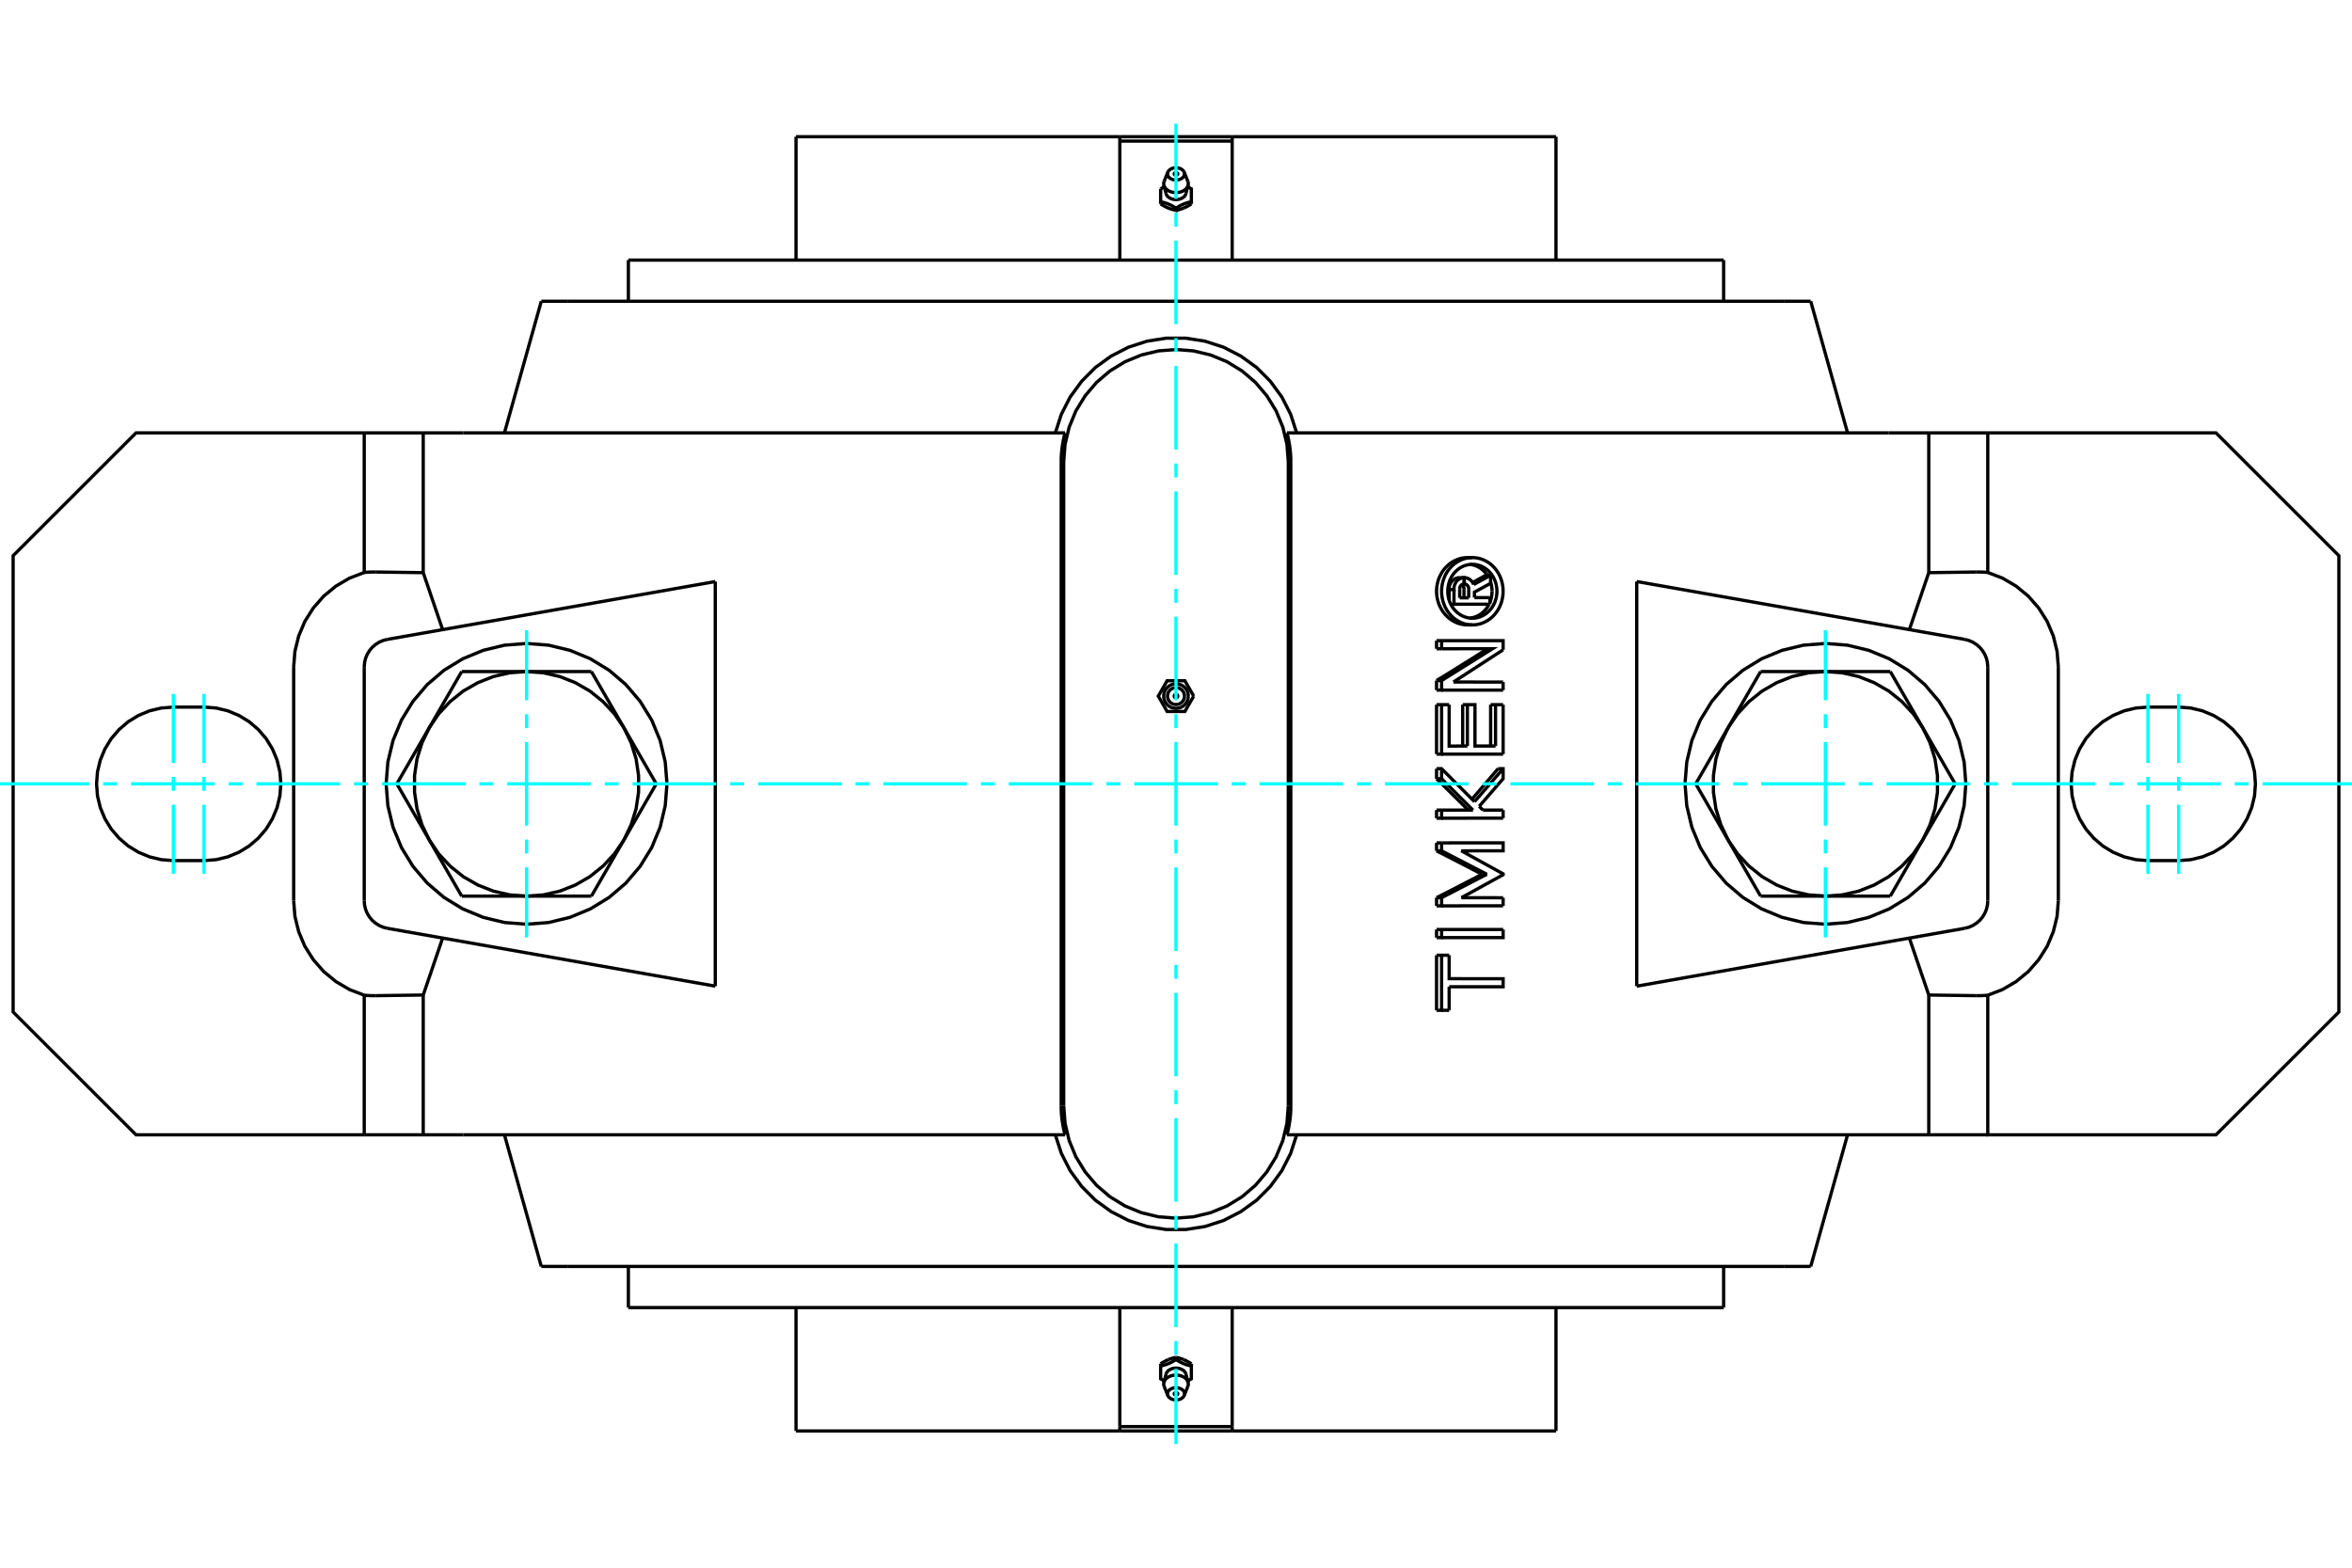 <?xml version="1.0" standalone="no"?>
<!DOCTYPE svg PUBLIC "-//W3C//DTD SVG 1.1//EN"
	"http://www.w3.org/Graphics/SVG/1.1/DTD/svg11.dtd">
<svg xmlns="http://www.w3.org/2000/svg" height="100%" width="100%" viewBox="0 0 36000 24000">
	<rect x="-1800" y="-1200" width="39600" height="26400" style="fill:#FFF"/>
	<g style="fill:none; fill-rule:evenodd" transform="matrix(1 0 0 1 0 0)">
		<g style="fill:none; stroke:#000; stroke-width:50; shape-rendering:geometricPrecision">
			<polyline points="19719,7070 19698,6801 19635,6539 19532,6290 19391,6060 19216,5854 19011,5679 18781,5538 18531,5435 18269,5372 18000,5351 17731,5372 17469,5435 17219,5538 16989,5679 16784,5854 16609,6060 16468,6290 16365,6539 16302,6801 16281,7070"/>
			<line x1="16281" y1="16930" x2="16281" y2="7070"/>
			<polyline points="16281,16930 16302,17199 16365,17461 16468,17710 16609,17940 16784,18146 16989,18321 17219,18462 17469,18565 17731,18628 18000,18649 18269,18628 18531,18565 18781,18462 19011,18321 19216,18146 19391,17940 19532,17710 19635,17461 19698,17199 19719,16930"/>
			<line x1="19719" y1="7070" x2="19719" y2="16930"/>
			<line x1="8696" y1="4612" x2="8285" y2="4612"/>
			<line x1="27304" y1="4612" x2="8696" y2="4612"/>
			<line x1="27715" y1="4612" x2="27304" y2="4612"/>
			<line x1="27304" y1="19388" x2="27715" y2="19388"/>
			<line x1="8696" y1="19388" x2="27304" y2="19388"/>
			<line x1="8285" y1="19388" x2="8696" y2="19388"/>
			<line x1="22342" y1="9152" x2="22480" y2="9152"/>
			<line x1="22342" y1="9017" x2="22342" y2="9152"/>
			<polyline points="22410,8940 22407,8940 22404,8940 22401,8941 22398,8941 22395,8942 22392,8943 22389,8944 22386,8945 22383,8947 22380,8948 22377,8950 22375,8951 22372,8953 22370,8955 22367,8957 22365,8960 22363,8962 22360,8964 22358,8967 22356,8970 22355,8972 22353,8975 22351,8978 22350,8981 22348,8984 22347,8987 22346,8991 22345,8994 22344,8997 22344,9000 22343,9004 22343,9007 22342,9011 22342,9014 22342,9017"/>
			<polyline points="22337,8844 22410,8844 22410,8940"/>
			<polyline points="22181,9026 22180,9018 22180,9010 22181,9003 22181,8995 22182,8987 22184,8979 22186,8971 22188,8963 22190,8956 22193,8948 22196,8941 22199,8933 22203,8926 22207,8920 22211,8913 22216,8907 22221,8901 22226,8895 22231,8890 22236,8885 22242,8880 22248,8875 22254,8871 22260,8866 22267,8862 22273,8859 22280,8856 22287,8853 22294,8850 22302,8848 22309,8847 22316,8845 22323,8844 22330,8844 22337,8844"/>
			<polyline points="22181,9026 22255,9026 22254,9018 22254,9010 22255,9002 22255,8994 22257,8986 22258,8978 22260,8970 22262,8963 22264,8955 22267,8948 22270,8941 22273,8934 22277,8927 22281,8920 22285,8913 22289,8907 22294,8901 22299,8895 22304,8890 22310,8884 22315,8879 22321,8875 22327,8870 22334,8866 22340,8862 22347,8859 22353,8856 22360,8853 22367,8851 22374,8848 22381,8847 22388,8845 22396,8844 22403,8844 22410,8844"/>
			<line x1="22181" y1="9189" x2="22181" y2="9026"/>
			<polyline points="22206,9250 22255,9250 22255,9026"/>
			<line x1="22805" y1="9250" x2="22255" y2="9250"/>
			<line x1="22805" y1="9149" x2="22805" y2="9250"/>
			<line x1="22568" y1="9149" x2="22805" y2="9149"/>
			<line x1="22408" y1="9152" x2="22408" y2="9016"/>
			<line x1="22480" y1="9152" x2="22480" y2="9016"/>
			<polyline points="22408,9016 22408,9013 22408,9011 22408,9009 22408,9007 22407,9005 22407,9003 22407,9000 22406,8998 22406,8996 22405,8994 22405,8992 22404,8990 22403,8988 22402,8985 22402,8983 22401,8981 22400,8979 22399,8977 22398,8976 22396,8974 22395,8972 22394,8970 22393,8968 22392,8967 22390,8965 22389,8963 22388,8962 22386,8960 22385,8959 22383,8958 22382,8956 22380,8955 22378,8954 22377,8952 22375,8951"/>
			<polyline points="22480,9016 22480,9012 22480,9009 22480,9006 22479,9002 22479,8999 22478,8996 22477,8992 22476,8989 22475,8986 22474,8983 22472,8980 22471,8977 22469,8974 22467,8972 22466,8969 22464,8966 22462,8964 22459,8961 22457,8959 22455,8957 22452,8955 22450,8953 22447,8951 22445,8949 22442,8948 22439,8946 22436,8945 22434,8944 22431,8943 22428,8942 22425,8941 22422,8941 22419,8940 22416,8940 22413,8940"/>
			<polyline points="22410,8940 22413,8940 22413,8844"/>
			<polyline points="22410,8844 22413,8844 22418,8844 22423,8844 22428,8845 22433,8845 22439,8846 22444,8847 22449,8849 22454,8850 22459,8852 22464,8853 22469,8855 22474,8858 22478,8860 22483,8863 22488,8865 22492,8868 22497,8871 22501,8874 22505,8878 22509,8881 22513,8885 22517,8889 22521,8893 22525,8897 22528,8901 22532,8905 22535,8910 22538,8914 22541,8919 22544,8924 22547,8929 22549,8934 22552,8939 22554,8944 22556,8949"/>
			<polyline points="22541,8918 22546,8915 22552,8912 22558,8908 22564,8905 22569,8902 22575,8899 22581,8896 22587,8893 22592,8889 22598,8886 22604,8883 22610,8880 22615,8877 22621,8873 22627,8870 22632,8867 22638,8864 22644,8861 22650,8858 22655,8854 22661,8851 22667,8848 22673,8845 22678,8842 22684,8839 22690,8835 22695,8832 22701,8829 22707,8826 22713,8823 22718,8820 22724,8816 22730,8813 22735,8810 22741,8807"/>
			<line x1="22556" y1="8949" x2="22815" y2="8807"/>
			<polyline points="22741,8807 22815,8807 22815,8930 22568,9065 22568,9149"/>
			<polyline points="21988,10788 22065,10788 22181,10788"/>
			<line x1="21988" y1="11545" x2="21988" y2="10788"/>
			<polyline points="21988,11545 22065,11545 22065,10788"/>
			<line x1="23007" y1="11545" x2="22065" y2="11545"/>
			<line x1="23007" y1="10788" x2="23007" y2="11545"/>
			<polyline points="22816,10788 22891,10788 23007,10788"/>
			<line x1="22816" y1="11421" x2="22816" y2="10788"/>
			<line x1="22891" y1="11421" x2="22891" y2="10788"/>
			<polyline points="22181,10788 22181,11422 22460,11421"/>
			<line x1="22388" y1="11421" x2="22388" y2="10788"/>
			<line x1="22460" y1="11421" x2="22460" y2="10788"/>
			<polyline points="22388,10788 22460,10788 22576,10788 22576,11421 22891,11421"/>
			<line x1="21988" y1="13026" x2="21988" y2="12904"/>
			<polyline points="21988,13026 22065,13026 22065,12904"/>
			<line x1="21988" y1="12904" x2="22065" y2="12904"/>
			<polyline points="22684,13384 22664,13374 22644,13364 22625,13354 22605,13343 22586,13333 22566,13323 22546,13313 22526,13302 22507,13292 22487,13282 22467,13272 22447,13261 22428,13251 22408,13241 22388,13231 22368,13220 22348,13210 22328,13200 22309,13190 22289,13179 22269,13169 22249,13159 22229,13149 22209,13138 22189,13128 22169,13118 22149,13108 22129,13097 22109,13087 22089,13077 22069,13067 22048,13057 22028,13046 22008,13036 21988,13026"/>
			<polyline points="22684,13384 22757,13384 22065,13026"/>
			<polyline points="21988,13743 22008,13733 22028,13723 22048,13712 22069,13702 22089,13692 22109,13682 22129,13671 22149,13661 22169,13651 22189,13641 22209,13630 22229,13620 22249,13610 22269,13600 22289,13589 22309,13579 22328,13569 22348,13559 22368,13548 22388,13538 22408,13528 22428,13518 22447,13507 22467,13497 22487,13487 22507,13477 22526,13466 22546,13456 22566,13446 22586,13436 22605,13425 22625,13415 22644,13405 22664,13395 22684,13384"/>
			<polyline points="21988,13743 22065,13743 22757,13384"/>
			<line x1="21988" y1="13868" x2="21988" y2="13743"/>
			<polyline points="21988,13868 22065,13868 22065,13743"/>
			<line x1="23007" y1="13867" x2="22065" y2="13868"/>
			<line x1="23007" y1="13744" x2="23007" y2="13867"/>
			<line x1="22368" y1="13743" x2="23007" y2="13744"/>
			<polyline points="22065,12904 23007,12903 23007,13025 22368,13026 23007,13378 23007,13391 22368,13743"/>
			<polyline points="21988,14624 22065,14624 22181,14624"/>
			<line x1="21988" y1="15467" x2="21988" y2="14624"/>
			<polyline points="21988,15467 22065,15467 22065,14624"/>
			<line x1="22181" y1="15467" x2="22065" y2="15467"/>
			<line x1="22181" y1="15107" x2="22181" y2="15467"/>
			<polyline points="22181,14624 22181,14983 23007,14984 23007,15107 22181,15107"/>
			<polyline points="21988,14230 22065,14230 23007,14230"/>
			<line x1="21988" y1="14354" x2="21988" y2="14230"/>
			<polyline points="21988,14354 22065,14354 22065,14230"/>
			<polyline points="23007,14230 23007,14354 22065,14354"/>
			<polyline points="21988,12402 22065,12402 22545,12402"/>
			<line x1="21988" y1="12526" x2="21988" y2="12402"/>
			<polyline points="21988,12526 22065,12526 22065,12402"/>
			<line x1="23007" y1="12525" x2="22065" y2="12526"/>
			<line x1="23007" y1="12402" x2="23007" y2="12525"/>
			<line x1="22698" y1="12402" x2="23007" y2="12402"/>
			<line x1="22641" y1="12344" x2="22698" y2="12402"/>
			<polyline points="22473,12402 22459,12388 22445,12374 22432,12361 22418,12347 22404,12333 22390,12319 22377,12306 22363,12292 22349,12278 22335,12265 22321,12251 22308,12237 22294,12223 22280,12210 22266,12196 22252,12182 22238,12169 22225,12155 22211,12141 22197,12127 22183,12114 22169,12100 22155,12086 22141,12072 22127,12059 22114,12045 22100,12031 22086,12018 22072,12004 22058,11990 22044,11976 22030,11963 22016,11949 22002,11935 21988,11922"/>
			<line x1="22545" y1="12402" x2="22065" y2="11922"/>
			<line x1="21988" y1="11922" x2="22065" y2="11922"/>
			<line x1="21988" y1="11922" x2="21988" y2="11768"/>
			<line x1="22065" y1="11922" x2="22065" y2="11768"/>
			<polyline points="21988,11768 22065,11768 22569,12273"/>
			<polyline points="22531,12234 22542,12221 22554,12207 22565,12194 22577,12181 22588,12167 22600,12154 22611,12141 22622,12127 22634,12114 22645,12101 22657,12087 22668,12074 22680,12061 22691,12047 22703,12034 22714,12021 22725,12007 22737,11994 22748,11981 22760,11967 22771,11954 22782,11941 22794,11927 22805,11914 22816,11901 22828,11887 22839,11874 22851,11861 22862,11848 22873,11834 22885,11821 22896,11808 22907,11794 22918,11781 22930,11768"/>
			<line x1="22569" y1="12273" x2="23007" y2="11768"/>
			<polyline points="22930,11768 23007,11768 23007,11921 22641,12344"/>
			<line x1="21988" y1="10565" x2="21988" y2="10419"/>
			<polyline points="21988,10565 22065,10565 22065,10419"/>
			<line x1="21988" y1="10419" x2="22065" y2="10419"/>
			<line x1="23007" y1="10565" x2="22065" y2="10565"/>
			<line x1="23007" y1="10442" x2="23007" y2="10565"/>
			<line x1="22247" y1="10441" x2="23007" y2="10442"/>
			<line x1="23007" y1="9948" x2="22247" y2="10441"/>
			<polyline points="21988,10419 22011,10405 22033,10391 22056,10377 22079,10364 22101,10350 22124,10336 22147,10322 22169,10308 22192,10294 22214,10280 22237,10266 22259,10252 22282,10238 22304,10224 22327,10210 22349,10196 22371,10182 22394,10168 22416,10154 22438,10140 22461,10127 22483,10113 22505,10099 22527,10085 22550,10071 22572,10057 22594,10043 22616,10029 22638,10015 22660,10001 22682,9987 22704,9973 22726,9959 22748,9945 22770,9931"/>
			<polyline points="22065,10419 22845,9931 22065,9932"/>
			<line x1="21988" y1="9932" x2="22065" y2="9932"/>
			<line x1="21988" y1="9932" x2="21988" y2="9808"/>
			<line x1="22065" y1="9932" x2="22065" y2="9808"/>
			<polyline points="21988,9808 22065,9808 23007,9808 23007,9948"/>
			<polyline points="22536,9567 22578,9565 22620,9559 22661,9549 22701,9534 22740,9516 22778,9494 22813,9469 22846,9440 22876,9408 22904,9373 22929,9336 22951,9296 22969,9254 22984,9211 22995,9166 23003,9121 23006,9075 23006,9028 23003,8982 22995,8937 22984,8892 22969,8849 22951,8807 22929,8767 22904,8730 22876,8695 22846,8663 22813,8634 22778,8609 22740,8587 22701,8569 22661,8554 22620,8544 22578,8538 22536,8536 22494,8538 22452,8544 22411,8554 22370,8569 22332,8587 22294,8609 22259,8634 22226,8663 22196,8695 22168,8730 22143,8767 22121,8807 22103,8849 22088,8892 22077,8937 22069,8982 22065,9028 22065,9075 22069,9121 22077,9166 22088,9211 22103,9254 22121,9296 22143,9336 22168,9373 22196,9408 22226,9440 22259,9469 22294,9494 22332,9516 22370,9534 22411,9549 22452,9559 22494,9565 22536,9567"/>
			<polyline points="22464,9567 22423,9565 22381,9559 22339,9549 22298,9535 22258,9516 22220,9494 22184,9468 22151,9439 22121,9408 22093,9374 22068,9337 22046,9297 22026,9254 22011,9210 22000,9165 21992,9119 21988,9074 21988,9029 21992,8984 22000,8938 22011,8893 22026,8849 22046,8806 22068,8766 22093,8729 22121,8695 22151,8664 22184,8635 22220,8609 22258,8587 22298,8569 22339,8554 22381,8544 22423,8538 22464,8536"/>
			<polyline points="22536,9464 22570,9463 22603,9458 22636,9449 22668,9438 22699,9423 22729,9406 22757,9385 22784,9362 22808,9337 22831,9309 22850,9279 22868,9247 22882,9214 22894,9179 22903,9143 22909,9107 22912,9070 22912,9033 22909,8996 22903,8960 22894,8924 22882,8889 22868,8856 22850,8824 22831,8794 22808,8766 22784,8741 22757,8718 22729,8697 22699,8680 22668,8665 22636,8654 22603,8646 22570,8641 22536,8639 22502,8641 22469,8646 22436,8654 22404,8665 22372,8680 22343,8697 22314,8718 22288,8741 22264,8766 22241,8794 22221,8824 22204,8856 22189,8889 22178,8924 22169,8960 22163,8996 22160,9033 22160,9070 22163,9107 22169,9143 22178,9179 22189,9214 22204,9247 22221,9279 22241,9309 22264,9337 22288,9362 22314,9385 22343,9406 22372,9423 22404,9438 22436,9449 22469,9458 22502,9463 22536,9464"/>
			<polyline points="22805,9219 22807,9215 22809,9210 22811,9206 22812,9201 22814,9196 22815,9192 22817,9187 22818,9182 22820,9177 22821,9172 22822,9168 22824,9163 22825,9158 22826,9153 22827,9148 22828,9143 22829,9139 22830,9134 22831,9129 22832,9124 22832,9119 22833,9114 22834,9109 22834,9105 22835,9100 22835,9095 22836,9090 22836,9085 22836,9080 22837,9075 22837,9071 22837,9066 22837,9061 22837,9056 22837,9052"/>
			<polyline points="22500,9462 22510,9461 22520,9460 22531,9458 22541,9455 22551,9453 22561,9450 22572,9447 22582,9443 22592,9440 22602,9435 22611,9431 22621,9426 22631,9421 22640,9416 22649,9410 22658,9404 22667,9398 22676,9392 22684,9385 22693,9378 22701,9371 22709,9364 22716,9357 22723,9349 22731,9341 22737,9333 22744,9325 22751,9316 22757,9308 22764,9299 22770,9289 22775,9280 22781,9270 22786,9260 22792,9250"/>
			<polyline points="22765,8807 22760,8799 22754,8791 22749,8784 22743,8776 22737,8769 22731,8762 22725,8756 22719,8749 22712,8743 22705,8736 22699,8730 22692,8724 22685,8718 22677,8712 22670,8707 22662,8701 22654,8696 22646,8691 22638,8686 22630,8682 22622,8677 22614,8673 22605,8669 22597,8666 22588,8662 22580,8659 22571,8656 22562,8653 22553,8651 22544,8648 22535,8646 22527,8645 22518,8643 22509,8642 22500,8641"/>
			<polyline points="22837,9052 22837,9048 22837,9044 22837,9040 22837,9036 22837,9032 22837,9028 22836,9024 22836,9020 22836,9016 22836,9012 22835,9007 22835,9003 22834,8999 22834,8995 22833,8991 22833,8987 22832,8983 22832,8979 22831,8975 22830,8971 22829,8967 22829,8963 22828,8959 22827,8955 22826,8951 22825,8947 22824,8943 22823,8939 22822,8935 22821,8931 22820,8927 22819,8923 22818,8919 22816,8915 22815,8911"/>
			<line x1="26948" y1="13719" x2="26451" y2="12860"/>
			<line x1="27940" y1="13719" x2="26948" y2="13719"/>
			<polyline points="26451,12860 26596,13072 26771,13260 26972,13421 27194,13549 27433,13643 27684,13700 27940,13719"/>
			<line x1="29429" y1="12860" x2="28933" y2="13719"/>
			<polyline points="27940,13719 28197,13700 28447,13643 28686,13549 28909,13421 29110,13260 29285,13072 29429,12860"/>
			<line x1="28933" y1="13719" x2="27940" y2="13719"/>
			<line x1="25955" y1="12000" x2="26451" y2="11140"/>
			<line x1="26451" y1="12860" x2="25955" y2="12000"/>
			<polyline points="26451,11140 26340,11372 26264,11617 26226,11872 26226,12128 26264,12383 26340,12628 26451,12860"/>
			<line x1="26948" y1="10281" x2="27940" y2="10281"/>
			<line x1="26451" y1="11140" x2="26948" y2="10281"/>
			<polyline points="27940,10281 27684,10300 27433,10357 27194,10451 26972,10579 26771,10740 26596,10928 26451,11140"/>
			<line x1="29429" y1="11140" x2="29926" y2="12000"/>
			<polyline points="29429,12860 29541,12628 29617,12383 29655,12128 29655,11872 29617,11617 29541,11372 29429,11140"/>
			<line x1="29926" y1="12000" x2="29429" y2="12860"/>
			<line x1="27940" y1="10281" x2="28933" y2="10281"/>
			<polyline points="29429,11140 29285,10928 29110,10740 28909,10579 28686,10451 28447,10357 28197,10300 27940,10281"/>
			<line x1="28933" y1="10281" x2="29429" y2="11140"/>
			<line x1="9052" y1="10281" x2="9549" y2="11140"/>
			<line x1="8060" y1="10281" x2="9052" y2="10281"/>
			<polyline points="9549,11140 9404,10928 9229,10740 9028,10579 8806,10451 8567,10357 8316,10300 8060,10281"/>
			<line x1="6571" y1="11140" x2="7067" y2="10281"/>
			<polyline points="8060,10281 7803,10300 7553,10357 7314,10451 7091,10579 6890,10740 6715,10928 6571,11140"/>
			<line x1="7067" y1="10281" x2="8060" y2="10281"/>
			<line x1="10045" y1="12000" x2="9549" y2="12860"/>
			<line x1="9549" y1="11140" x2="10045" y2="12000"/>
			<polyline points="9549,12860 9660,12628 9736,12383 9774,12128 9774,11872 9736,11617 9660,11372 9549,11140"/>
			<line x1="9052" y1="13719" x2="8060" y2="13719"/>
			<line x1="9549" y1="12860" x2="9052" y2="13719"/>
			<polyline points="8060,13719 8316,13700 8567,13643 8806,13549 9028,13421 9229,13260 9404,13072 9549,12860"/>
			<line x1="6571" y1="12860" x2="6074" y2="12000"/>
			<polyline points="6571,11140 6459,11372 6383,11617 6345,11872 6345,12128 6383,12383 6459,12628 6571,12860"/>
			<line x1="6074" y1="12000" x2="6571" y2="11140"/>
			<line x1="8060" y1="13719" x2="7067" y2="13719"/>
			<polyline points="6571,12860 6715,13072 6890,13260 7091,13421 7314,13549 7553,13643 7803,13700 8060,13719"/>
			<line x1="7067" y1="13719" x2="6571" y2="12860"/>
			<polyline points="30090,12000 30063,11664 29984,11336 29855,11024 29679,10737 29460,10480 29204,10261 28916,10085 28604,9956 28277,9877 27940,9851 27604,9877 27276,9956 26965,10085 26677,10261 26421,10480 26202,10737 26025,11024 25896,11336 25818,11664 25791,12000 25818,12336 25896,12664 26025,12976 26202,13263 26421,13520 26677,13739 26965,13915 27276,14044 27604,14123 27940,14149 28277,14123 28604,14044 28916,13915 29204,13739 29460,13520 29679,13263 29855,12976 29984,12664 30063,12336 30090,12000"/>
			<polyline points="10209,12000 10182,11664 10104,11336 9975,11024 9798,10737 9579,10480 9323,10261 9035,10085 8724,9956 8396,9877 8060,9851 7723,9877 7396,9956 7084,10085 6796,10261 6540,10480 6321,10737 6145,11024 6016,11336 5937,11664 5910,12000 5937,12336 6016,12664 6145,12976 6321,13263 6540,13520 6796,13739 7084,13915 7396,14044 7723,14123 8060,14149 8396,14123 8724,14044 9035,13915 9323,13739 9579,13520 9798,13263 9975,12976 10104,12664 10182,12336 10209,12000"/>
			<polyline points="5748,8757 5743,8757 5738,8757 5733,8757 5728,8757 5723,8757 5718,8757 5713,8757 5708,8757 5703,8757 5698,8757 5693,8757 5688,8757 5683,8757 5679,8757 5674,8758 5669,8758 5664,8758 5659,8758 5654,8758 5649,8759 5644,8759 5639,8759 5634,8759 5629,8760 5624,8760 5619,8760 5614,8761 5609,8761 5604,8762 5599,8762 5594,8762 5589,8763 5585,8763 5580,8764 5575,8764"/>
			<line x1="6478" y1="8767" x2="5748" y2="8757"/>
			<line x1="6478" y1="6627" x2="6478" y2="8767"/>
			<line x1="6478" y1="6627" x2="5575" y2="6627"/>
			<line x1="5575" y1="8764" x2="5575" y2="6627"/>
			<polyline points="30425,8764 30420,8764 30415,8763 30411,8763 30406,8762 30401,8762 30396,8762 30391,8761 30386,8761 30381,8760 30376,8760 30371,8760 30366,8759 30361,8759 30356,8759 30351,8759 30346,8758 30341,8758 30336,8758 30331,8758 30326,8758 30321,8757 30317,8757 30312,8757 30307,8757 30302,8757 30297,8757 30292,8757 30287,8757 30282,8757 30277,8757 30272,8757 30267,8757 30262,8757 30257,8757 30252,8757"/>
			<line x1="30425" y1="6627" x2="30425" y2="8764"/>
			<line x1="30425" y1="6627" x2="29522" y2="6627"/>
			<line x1="29522" y1="8767" x2="29522" y2="6627"/>
			<line x1="30252" y1="8757" x2="29522" y2="8767"/>
			<polyline points="31505,10211 31486,9971 31428,9736 31334,9513 31205,9309 31046,9127 30859,8973 30651,8851 30425,8764"/>
			<line x1="31505" y1="13789" x2="31505" y2="10211"/>
			<polyline points="30425,15236 30651,15149 30859,15027 31046,14873 31205,14691 31334,14487 31428,14264 31486,14029 31505,13789"/>
			<polyline points="30425,15236 30425,17373 33918,17373 35799,15493 35799,8507 33918,6627 30425,6627"/>
			<line x1="33347" y1="13175" x2="32877" y2="13175"/>
			<polyline points="32877,10825 32693,10839 32514,10882 32343,10953 32186,11049 32046,11169 31926,11309 31830,11466 31759,11637 31716,11816 31701,12000 31716,12184 31759,12363 31830,12534 31926,12691 32046,12831 32186,12951 32343,13047 32514,13118 32693,13161 32877,13175"/>
			<line x1="32877" y1="10825" x2="33347" y2="10825"/>
			<polyline points="33347,13175 33531,13161 33710,13118 33881,13047 34038,12951 34178,12831 34298,12691 34394,12534 34465,12363 34508,12184 34522,12000 34508,11816 34465,11637 34394,11466 34298,11309 34178,11169 34038,11049 33881,10953 33710,10882 33531,10839 33347,10825"/>
			<line x1="29522" y1="8767" x2="29225" y2="9639"/>
			<polyline points="30252,15243 30257,15243 30262,15243 30267,15243 30272,15243 30277,15243 30282,15243 30287,15243 30292,15243 30297,15243 30302,15243 30307,15243 30312,15243 30317,15243 30321,15243 30326,15242 30331,15242 30336,15242 30341,15242 30346,15242 30351,15241 30356,15241 30361,15241 30366,15241 30371,15240 30376,15240 30381,15240 30386,15239 30391,15239 30396,15238 30401,15238 30406,15238 30411,15237 30415,15237 30420,15236 30425,15236"/>
			<line x1="29522" y1="15233" x2="30252" y2="15243"/>
			<line x1="29522" y1="17373" x2="29522" y2="15233"/>
			<line x1="29522" y1="17373" x2="30425" y2="17373"/>
			<polyline points="5575,15236 5580,15236 5585,15237 5589,15237 5594,15238 5599,15238 5604,15238 5609,15239 5614,15239 5619,15240 5624,15240 5629,15240 5634,15241 5639,15241 5644,15241 5649,15241 5654,15242 5659,15242 5664,15242 5669,15242 5674,15242 5679,15243 5683,15243 5688,15243 5693,15243 5698,15243 5703,15243 5708,15243 5713,15243 5718,15243 5723,15243 5728,15243 5733,15243 5738,15243 5743,15243 5748,15243"/>
			<line x1="5575" y1="17373" x2="5575" y2="15236"/>
			<line x1="5575" y1="17373" x2="6478" y2="17373"/>
			<line x1="6478" y1="15233" x2="6478" y2="17373"/>
			<line x1="5748" y1="15243" x2="6478" y2="15233"/>
			<polyline points="5575,6627 2082,6627 201,8507 201,15493 2082,17373 5575,17373"/>
			<polyline points="4495,13789 4514,14029 4572,14264 4666,14487 4795,14691 4954,14873 5141,15027 5349,15149 5575,15236"/>
			<line x1="4495" y1="10211" x2="4495" y2="13789"/>
			<polyline points="5575,8764 5349,8851 5141,8973 4954,9127 4795,9309 4666,9513 4572,9736 4514,9971 4495,10211"/>
			<line x1="3123" y1="13175" x2="2653" y2="13175"/>
			<polyline points="2653,10825 2469,10839 2290,10882 2119,10953 1962,11049 1822,11169 1702,11309 1606,11466 1535,11637 1492,11816 1478,12000 1492,12184 1535,12363 1606,12534 1702,12691 1822,12831 1962,12951 2119,13047 2290,13118 2469,13161 2653,13175"/>
			<line x1="2653" y1="10825" x2="3123" y2="10825"/>
			<polyline points="3123,13175 3307,13161 3486,13118 3657,13047 3814,12951 3954,12831 4074,12691 4170,12534 4241,12363 4284,12184 4299,12000 4284,11816 4241,11637 4170,11466 4074,11309 3954,11169 3814,11049 3657,10953 3486,10882 3307,10839 3123,10825"/>
			<line x1="6478" y1="15233" x2="6775" y2="14361"/>
			<line x1="7094" y1="17373" x2="6478" y2="17373"/>
			<polyline points="29522,17373 28906,17373 19698,17373"/>
			<line x1="16302" y1="17373" x2="7094" y2="17373"/>
			<polyline points="19757,7070 19757,16930 19757,16942 19757,16955 19757,16967 19757,16980 19756,16992 19756,17005 19755,17017 19754,17030 19754,17043 19753,17055 19752,17068 19751,17081 19749,17093 19748,17106 19747,17119 19745,17132 19744,17144 19742,17157 19740,17170 19738,17183 19736,17195 19734,17208 19732,17221 19730,17234 19727,17246 19725,17259 19722,17272 19720,17284 19717,17297 19714,17310 19711,17323 19708,17335 19705,17348 19701,17361 19698,17373"/>
			<polyline points="16302,17373 16299,17361 16295,17348 16292,17335 16289,17323 16286,17310 16283,17297 16280,17284 16278,17272 16275,17259 16273,17246 16270,17234 16268,17221 16266,17208 16264,17195 16262,17183 16260,17170 16258,17157 16256,17144 16255,17132 16253,17119 16252,17106 16251,17093 16249,17081 16248,17068 16247,17055 16246,17043 16246,17030 16245,17017 16244,17005 16244,16992 16243,16980 16243,16967 16243,16955 16243,16942 16243,16930"/>
			<polyline points="16153,17373 16245,17657 16380,17922 16556,18163 16766,18374 17008,18549 17273,18685 17557,18777 17851,18823 18149,18823 18443,18777 18727,18685 18992,18549 19234,18374 19444,18163 19620,17922 19755,17657 19847,17373"/>
			<polyline points="19847,6627 19755,6343 19620,6078 19444,5837 19234,5626 18992,5451 18727,5315 18443,5223 18149,5177 17851,5177 17557,5223 17273,5315 17008,5451 16766,5626 16556,5837 16380,6078 16245,6343 16153,6627"/>
			<polyline points="19698,6627 19701,6639 19705,6652 19708,6665 19711,6677 19714,6690 19717,6703 19720,6716 19722,6728 19725,6741 19727,6754 19730,6766 19732,6779 19734,6792 19736,6805 19738,6817 19740,6830 19742,6843 19744,6856 19745,6868 19747,6881 19748,6894 19749,6907 19751,6919 19752,6932 19753,6945 19754,6957 19754,6970 19755,6983 19756,6995 19756,7008 19757,7020 19757,7033 19757,7045 19757,7058 19757,7070"/>
			<polyline points="16243,7070 16243,7058 16243,7045 16243,7033 16243,7020 16244,7008 16244,6995 16245,6983 16246,6970 16246,6957 16247,6945 16248,6932 16249,6919 16251,6907 16252,6894 16253,6881 16255,6868 16256,6856 16258,6843 16260,6830 16262,6817 16264,6805 16266,6792 16268,6779 16270,6766 16273,6754 16275,6741 16278,6728 16280,6716 16283,6703 16286,6690 16289,6677 16292,6665 16295,6652 16299,6639 16302,6627"/>
			<line x1="16243" y1="16930" x2="16243" y2="7070"/>
			<line x1="7094" y1="6627" x2="16302" y2="6627"/>
			<line x1="10948" y1="15097" x2="10948" y2="8903"/>
			<line x1="7721" y1="6627" x2="8285" y2="4612"/>
			<line x1="28279" y1="17373" x2="27715" y2="19388"/>
			<line x1="28279" y1="6627" x2="27715" y2="4612"/>
			<line x1="7721" y1="17373" x2="8285" y2="19388"/>
			<line x1="28906" y1="6627" x2="29522" y2="6627"/>
			<line x1="6775" y1="9639" x2="6478" y2="8767"/>
			<line x1="6478" y1="6627" x2="7094" y2="6627"/>
			<line x1="25052" y1="8903" x2="25052" y2="15097"/>
			<line x1="30070" y1="14212" x2="25052" y2="15097"/>
			<polyline points="30070,14212 30135,14195 30196,14169 30252,14133 30302,14090 30345,14039 30380,13981 30405,13920 30420,13855 30425,13789"/>
			<line x1="30425" y1="10211" x2="30425" y2="13789"/>
			<polyline points="30425,10211 30420,10145 30405,10080 30380,10019 30345,9961 30302,9910 30252,9867 30196,9831 30135,9805 30070,9788"/>
			<line x1="25052" y1="8903" x2="30070" y2="9788"/>
			<line x1="5930" y1="9788" x2="10948" y2="8903"/>
			<polyline points="5930,9788 5865,9805 5804,9831 5748,9867 5698,9910 5655,9961 5620,10019 5595,10080 5580,10145 5575,10211"/>
			<line x1="5575" y1="13789" x2="5575" y2="10211"/>
			<polyline points="5575,13789 5580,13855 5595,13920 5620,13981 5655,14039 5698,14090 5748,14133 5804,14169 5865,14195 5930,14212"/>
			<line x1="10948" y1="15097" x2="5930" y2="14212"/>
			<line x1="19698" y1="6627" x2="28906" y2="6627"/>
			<line x1="29225" y1="14361" x2="29522" y2="15233"/>
			<line x1="26382" y1="20018" x2="9618" y2="20018"/>
			<polyline points="18000,2681 17995,2681 17991,2680 17986,2679 17982,2677 17979,2674 17976,2671 17974,2668 17973,2665 17973,2661 17974,2658 17975,2654 17978,2651 17981,2649 17984,2646 17988,2645 17993,2643 17998,2643 18002,2643 18007,2643 18012,2645 18016,2646 18019,2649 18022,2651 18025,2654 18026,2658 18027,2661 18027,2665 18026,2668 18024,2671 18021,2674 18018,2677 18014,2679 18009,2680 18005,2681 18000,2681"/>
			<polyline points="17821,2859 17819,2859 17818,2860 17816,2861 17815,2862 17813,2863 17812,2864 17810,2865 17809,2865 17807,2866 17806,2867 17804,2868 17803,2869 17801,2870 17800,2871 17798,2872 17796,2873 17795,2874 17793,2875 17792,2876 17790,2877 17788,2878 17787,2879 17785,2880 17783,2881 17782,2882 17780,2883 17779,2884 17777,2885 17775,2886 17773,2887 17772,2888 17770,2889 17768,2890 17767,2891 17765,2892"/>
			<polyline points="17848,2964 17851,2973 17855,2982 17859,2990 17865,2998 17871,3005 17878,3012 17886,3019 17894,3025 17904,3031 17914,3036 17924,3041 17935,3045 17946,3049 17958,3051 17970,3053 17982,3055 17994,3055 18006,3055 18018,3055 18030,3053 18042,3051 18054,3049 18065,3045 18076,3041 18086,3036 18096,3031 18106,3025 18114,3019 18122,3012 18129,3005 18135,2998 18141,2990 18145,2982 18149,2973 18152,2964"/>
			<polyline points="17765,2892 17765,3089 17773,3090 17780,3092 17787,3093 17795,3095 17802,3097 17808,3098 17815,3100 17822,3102 17829,3104 17835,3106 17842,3108 17848,3110 17854,3112 17861,3115 17867,3117 17873,3119 17879,3122 17886,3125 17892,3127 17898,3130 17904,3133 17911,3136 17917,3139 17923,3142 17930,3145 17936,3149 17943,3153 17950,3156 17956,3160 17963,3164 17970,3168 17978,3173 17985,3177 17992,3182 18000,3187 18008,3182 18015,3177 18022,3173 18030,3168 18037,3164 18044,3160 18050,3156 18057,3153 18064,3149 18070,3145 18077,3142 18083,3139 18089,3136 18096,3133 18102,3130 18108,3127 18114,3125 18121,3122 18127,3119 18133,3117 18139,3115 18146,3112 18152,3110 18158,3108 18165,3106 18171,3104 18178,3102 18185,3100 18192,3098 18198,3097 18205,3095 18213,3093 18220,3092 18227,3090 18235,3089 18235,2892 18233,2891 18232,2890 18230,2889 18228,2888 18227,2887 18225,2886 18223,2885 18221,2884 18220,2883 18218,2882 18217,2881 18215,2880 18213,2879 18212,2878 18210,2877 18208,2876 18207,2875 18205,2874 18204,2873 18202,2872 18200,2871 18199,2870 18197,2869 18196,2868 18194,2867 18193,2866 18191,2865 18190,2865 18188,2864 18187,2863 18185,2862 18184,2861 18182,2860 18181,2859 18179,2859"/>
			<line x1="18235" y1="3089" x2="18235" y2="3121"/>
			<polyline points="18118,3185 18114,3186 18111,3188 18108,3189 18105,3190 18102,3191 18099,3192 18096,3194 18093,3195 18089,3196 18086,3197 18083,3198 18080,3199 18077,3200 18073,3201 18070,3202 18067,3203 18064,3204 18060,3205 18057,3206 18054,3207 18050,3208 18047,3209 18044,3210 18040,3211 18037,3212 18033,3212 18030,3213 18026,3214 18022,3215 18019,3216 18015,3217 18011,3217 18008,3218 18004,3219 18000,3220"/>
			<polyline points="18235,3121 18231,3124 18227,3126 18224,3129 18220,3131 18216,3133 18213,3136 18209,3138 18205,3140 18202,3142 18198,3144 18195,3146 18192,3148 18188,3150 18185,3152 18181,3154 18178,3156 18175,3157 18171,3159 18168,3161 18165,3163 18162,3164 18158,3166 18155,3168 18152,3169 18149,3171 18146,3172 18143,3174 18139,3175 18136,3177 18133,3178 18130,3180 18127,3181 18124,3182 18121,3184 18118,3185"/>
			<polyline points="18000,3187 18000,3220 17996,3219 17992,3218 17989,3217 17985,3217 17981,3216 17978,3215 17974,3214 17970,3213 17967,3212 17963,3212 17960,3211 17956,3210 17953,3209 17950,3208 17946,3207 17943,3206 17940,3205 17936,3204 17933,3203 17930,3202 17927,3201 17923,3200 17920,3199 17917,3198 17914,3197 17911,3196 17907,3195 17904,3194 17901,3192 17898,3191 17895,3190 17892,3189 17889,3188 17886,3186 17882,3185 17879,3184 17876,3182 17873,3181 17870,3180 17867,3178 17864,3177 17861,3175 17857,3174 17854,3172 17851,3171 17848,3169 17845,3168 17842,3166 17838,3164 17835,3163 17832,3161 17829,3159 17825,3157 17822,3156 17819,3154 17815,3152 17812,3150 17808,3148 17805,3146 17802,3144 17798,3142 17795,3140 17791,3138 17787,3136 17784,3133 17780,3131 17776,3129 17773,3126 17769,3124 17765,3121"/>
			<line x1="17765" y1="3089" x2="17765" y2="3121"/>
			<polyline points="18185,2837 18185,2836 18186,2834 18186,2832 18186,2830 18187,2828 18187,2827 18187,2825 18187,2823 18188,2821 18188,2819 18188,2817 18188,2816 18188,2814 18188,2812 18188,2810 18188,2808 18188,2807 18188,2805 18188,2803 18187,2801 18187,2799 18187,2797 18187,2796 18186,2794 18186,2792 18186,2790 18185,2788 18185,2787 18184,2785 18184,2783 18183,2781 18182,2779 18182,2778 18181,2776 18181,2774"/>
			<polyline points="17815,2837 17818,2848 17823,2858 17829,2868 17835,2878 17843,2887 17852,2896 17861,2904 17872,2912 17883,2919 17895,2925 17907,2931 17921,2936 17934,2940 17949,2943 17963,2946 17978,2947 17993,2948 18007,2948 18022,2947 18037,2946 18051,2943 18066,2940 18079,2936 18093,2931 18105,2925 18117,2919 18128,2912 18139,2904 18148,2896 18157,2887 18165,2878 18171,2868 18177,2858 18182,2848 18185,2837"/>
			<polyline points="17819,2774 17819,2776 17818,2778 17818,2779 17817,2781 17816,2783 17816,2785 17815,2787 17815,2788 17814,2790 17814,2792 17814,2794 17813,2796 17813,2797 17813,2799 17813,2801 17812,2803 17812,2805 17812,2807 17812,2808 17812,2810 17812,2812 17812,2814 17812,2816 17812,2817 17812,2819 17812,2821 17813,2823 17813,2825 17813,2827 17813,2828 17814,2830 17814,2832 17814,2834 17815,2836 17815,2837"/>
			<polyline points="18125,2636 18123,2632 18122,2629 18120,2626 18118,2623 18116,2620 18114,2617 18111,2614 18109,2611 18106,2608 18103,2605 18100,2602 18097,2600 18094,2597 18090,2595 18087,2592 18083,2590 18080,2588 18076,2586 18072,2584 18068,2582 18064,2580 18060,2579 18055,2577 18051,2576 18047,2574 18042,2573 18038,2572 18033,2571 18028,2570 18024,2570 18019,2569 18014,2569 18010,2568 18005,2568 18000,2568"/>
			<polyline points="17875,2636 17872,2645 17871,2655 17870,2665 17872,2675 17874,2685 17878,2694 17884,2703 17890,2712 17898,2720 17907,2728 17918,2734 17929,2740 17940,2745 17953,2749 17966,2753 17979,2755 17993,2756 18007,2756 18021,2755 18034,2753 18047,2749 18060,2745 18071,2740 18082,2734 18093,2728 18102,2720 18110,2712 18116,2703 18122,2694 18126,2685 18128,2675 18130,2665 18129,2655 18128,2645 18125,2636"/>
			<polyline points="18000,2568 17995,2568 17990,2568 17986,2569 17981,2569 17976,2570 17972,2570 17967,2571 17962,2572 17958,2573 17953,2574 17949,2576 17945,2577 17940,2579 17936,2580 17932,2582 17928,2584 17924,2586 17920,2588 17917,2590 17913,2592 17910,2595 17906,2597 17903,2600 17900,2602 17897,2605 17894,2608 17891,2611 17889,2614 17886,2617 17884,2620 17882,2623 17880,2626 17878,2629 17877,2632 17875,2636"/>
			<polyline points="18000,21357 17995,21357 17991,21356 17986,21355 17982,21353 17979,21350 17976,21347 17974,21344 17973,21341 17973,21337 17974,21334 17975,21330 17978,21327 17981,21325 17984,21322 17988,21320 17993,21319 17998,21319 18002,21319 18007,21319 18012,21320 18016,21322 18019,21325 18022,21327 18025,21330 18026,21334 18027,21337 18027,21341 18026,21344 18024,21347 18021,21350 18018,21353 18014,21355 18009,21356 18005,21357 18000,21357"/>
			<polyline points="17882,20815 17886,20814 17889,20812 17892,20811 17895,20810 17898,20809 17901,20808 17904,20806 17907,20805 17911,20804 17914,20803 17917,20802 17920,20801 17923,20800 17927,20799 17930,20798 17933,20797 17936,20796 17940,20795 17943,20794 17946,20793 17950,20792 17953,20791 17956,20790 17960,20789 17963,20788 17967,20788 17970,20787 17974,20786 17978,20785 17981,20784 17985,20783 17989,20783 17992,20782 17996,20781 18000,20780"/>
			<polyline points="17765,20879 17769,20876 17773,20874 17776,20871 17780,20869 17784,20867 17787,20864 17791,20862 17795,20860 17798,20858 17802,20856 17805,20854 17808,20852 17812,20850 17815,20848 17819,20846 17822,20844 17825,20843 17829,20841 17832,20839 17835,20837 17838,20836 17842,20834 17845,20832 17848,20831 17851,20829 17854,20828 17857,20826 17861,20825 17864,20823 17867,20822 17870,20820 17873,20819 17876,20818 17879,20816 17882,20815"/>
			<line x1="17765" y1="20879" x2="17765" y2="20911"/>
			<polyline points="18000,20813 17992,20818 17985,20823 17978,20827 17970,20832 17963,20836 17956,20840 17950,20844 17943,20847 17936,20851 17930,20855 17923,20858 17917,20861 17911,20864 17904,20867 17898,20870 17892,20873 17886,20875 17879,20878 17873,20881 17867,20883 17861,20885 17854,20888 17848,20890 17842,20892 17835,20894 17829,20896 17822,20898 17815,20900 17808,20902 17802,20903 17795,20905 17787,20907 17780,20908 17773,20910 17765,20911"/>
			<line x1="18000" y1="20813" x2="18000" y2="20780"/>
			<polyline points="18152,21036 18151,21031 18149,21027 18147,21023 18145,21018 18143,21014 18141,21010 18138,21006 18135,21002 18132,20999 18129,20995 18126,20991 18122,20988 18118,20984 18114,20981 18110,20978 18106,20975 18101,20972 18096,20969 18091,20966 18086,20964 18081,20961 18076,20959 18071,20957 18065,20955 18060,20953 18054,20951 18048,20950 18042,20949 18036,20948 18030,20947 18024,20946 18018,20945 18012,20945 18006,20945 18000,20944 17994,20945 17988,20945 17982,20945 17976,20946 17970,20947 17964,20948 17958,20949 17952,20950 17946,20951 17940,20953 17935,20955 17929,20957 17924,20959 17919,20961 17914,20964 17909,20966 17904,20969 17899,20972 17894,20975 17890,20978 17886,20981 17882,20984 17878,20988 17874,20991 17871,20995 17868,20999 17865,21002 17862,21006 17859,21010 17857,21014 17855,21018 17853,21023 17851,21027 17849,21031 17848,21036"/>
			<polyline points="17765,20911 17765,21108 17767,21109 17768,21110 17770,21111 17772,21112 17773,21113 17775,21114 17777,21115 17779,21116 17780,21117 17782,21118 17783,21119 17785,21120 17787,21121 17788,21122 17790,21123 17792,21124 17793,21125 17795,21126 17796,21127 17798,21128 17800,21129 17801,21130 17803,21131 17804,21132 17806,21133 17807,21134 17809,21135 17810,21135 17812,21136 17813,21137 17815,21138 17816,21139 17818,21140 17819,21141 17821,21141"/>
			<polyline points="18179,21141 18181,21141 18182,21140 18184,21139 18185,21138 18187,21137 18188,21136 18190,21135 18191,21135 18193,21134 18194,21133 18196,21132 18197,21131 18199,21130 18200,21129 18202,21128 18204,21127 18205,21126 18207,21125 18208,21124 18210,21123 18212,21122 18213,21121 18215,21120 18217,21119 18218,21118 18220,21117 18221,21116 18223,21115 18225,21114 18227,21113 18228,21112 18230,21111 18232,21110 18233,21109 18235,21108 18235,20911 18227,20910 18220,20908 18213,20907 18205,20905 18198,20903 18192,20902 18185,20900 18178,20898 18171,20896 18165,20894 18158,20892 18152,20890 18146,20888 18139,20885 18133,20883 18127,20881 18121,20878 18114,20875 18108,20873 18102,20870 18096,20867 18089,20864 18083,20861 18077,20858 18070,20855 18064,20851 18057,20847 18050,20844 18044,20840 18037,20836 18030,20832 18022,20827 18015,20823 18008,20818 18000,20813"/>
			<polyline points="18118,20815 18121,20816 18124,20818 18127,20819 18130,20820 18133,20822 18136,20823 18139,20825 18143,20826 18146,20828 18149,20829 18152,20831 18155,20832 18158,20834 18162,20836 18165,20837 18168,20839 18171,20841 18175,20843 18178,20844 18181,20846 18185,20848 18188,20850 18192,20852 18195,20854 18198,20856 18202,20858 18205,20860 18209,20862 18213,20864 18216,20867 18220,20869 18224,20871 18227,20874 18231,20876 18235,20879"/>
			<polyline points="18000,20780 18004,20781 18008,20782 18011,20783 18015,20783 18019,20784 18022,20785 18026,20786 18030,20787 18033,20788 18037,20788 18040,20789 18044,20790 18047,20791 18050,20792 18054,20793 18057,20794 18060,20795 18064,20796 18067,20797 18070,20798 18073,20799 18077,20800 18080,20801 18083,20802 18086,20803 18089,20804 18093,20805 18096,20806 18099,20808 18102,20809 18105,20810 18108,20811 18111,20812 18114,20814 18118,20815"/>
			<line x1="18235" y1="20911" x2="18235" y2="20879"/>
			<polyline points="18185,21163 18183,21157 18182,21152 18179,21147 18177,21142 18174,21137 18171,21132 18168,21127 18165,21122 18161,21118 18157,21113 18153,21109 18148,21104 18144,21100 18139,21096 18134,21092 18128,21088 18123,21085 18117,21081 18111,21078 18105,21075 18099,21072 18093,21069 18086,21067 18079,21064 18072,21062 18066,21060 18059,21058 18051,21057 18044,21056 18037,21054 18030,21053 18022,21053 18015,21052 18007,21052 18000,21052"/>
			<polyline points="18181,21226 18181,21224 18182,21222 18182,21221 18183,21219 18184,21217 18184,21215 18185,21213 18185,21212 18186,21210 18186,21208 18186,21206 18187,21204 18187,21203 18187,21201 18187,21199 18188,21197 18188,21195 18188,21193 18188,21192 18188,21190 18188,21188 18188,21186 18188,21184 18188,21183 18188,21181 18188,21179 18187,21177 18187,21175 18187,21173 18187,21172 18186,21170 18186,21168 18186,21166 18185,21164 18185,21163"/>
			<polyline points="17815,21163 17815,21164 17814,21166 17814,21168 17814,21170 17813,21172 17813,21173 17813,21175 17813,21177 17812,21179 17812,21181 17812,21183 17812,21184 17812,21186 17812,21188 17812,21190 17812,21192 17812,21193 17812,21195 17812,21197 17813,21199 17813,21201 17813,21203 17813,21204 17814,21206 17814,21208 17814,21210 17815,21212 17815,21213 17816,21215 17816,21217 17817,21219 17818,21221 17818,21222 17819,21224 17819,21226"/>
			<polyline points="18000,21052 17993,21052 17985,21052 17978,21053 17970,21053 17963,21054 17956,21056 17949,21057 17941,21058 17934,21060 17928,21062 17921,21064 17914,21067 17907,21069 17901,21072 17895,21075 17889,21078 17883,21081 17877,21085 17872,21088 17866,21092 17861,21096 17856,21100 17852,21104 17847,21109 17843,21113 17839,21118 17835,21122 17832,21127 17829,21132 17826,21137 17823,21142 17821,21147 17818,21152 17817,21157 17815,21163"/>
			<polyline points="18125,21364 18126,21359 18128,21355 18129,21350 18129,21345 18130,21340 18130,21335 18129,21330 18128,21325 18127,21320 18126,21315 18124,21310 18122,21306 18119,21301 18116,21297 18113,21292 18110,21288 18106,21284 18102,21280 18097,21276 18093,21272 18088,21269 18082,21266 18077,21263 18071,21260 18066,21257 18060,21255 18053,21252 18047,21251 18041,21249 18034,21247 18027,21246 18021,21245 18014,21245 18007,21244 18000,21244"/>
			<polyline points="17875,21364 17878,21371 17882,21377 17886,21383 17891,21389 17897,21395 17903,21400 17910,21405 17917,21410 17924,21414 17932,21418 17940,21421 17949,21424 17958,21427 17967,21429 17976,21430 17986,21431 17995,21432 18005,21432 18014,21431 18024,21430 18033,21429 18042,21427 18051,21424 18060,21421 18068,21418 18076,21414 18083,21410 18090,21405 18097,21400 18103,21395 18109,21389 18114,21383 18118,21377 18122,21371 18125,21364"/>
			<polyline points="18000,21244 17993,21244 17986,21245 17979,21245 17973,21246 17966,21247 17959,21249 17953,21251 17947,21252 17940,21255 17934,21257 17929,21260 17923,21263 17918,21266 17912,21269 17907,21272 17903,21276 17898,21280 17894,21284 17890,21288 17887,21292 17884,21297 17881,21301 17878,21306 17876,21310 17874,21315 17873,21320 17872,21325 17871,21330 17870,21335 17870,21340 17871,21345 17871,21350 17872,21355 17874,21359 17875,21364"/>
			<line x1="18860" y1="2160" x2="17140" y2="2160"/>
			<line x1="18860" y1="2160" x2="18860" y2="2093"/>
			<line x1="17140" y1="2093" x2="18860" y2="2093"/>
			<line x1="17140" y1="2160" x2="17140" y2="2093"/>
			<line x1="18860" y1="21907" x2="17140" y2="21907"/>
			<line x1="18860" y1="21907" x2="18860" y2="21840"/>
			<line x1="17140" y1="21840" x2="18860" y2="21840"/>
			<line x1="17140" y1="21907" x2="17140" y2="21840"/>
			<line x1="12184" y1="2093" x2="17140" y2="2093"/>
			<line x1="18860" y1="2093" x2="23816" y2="2093"/>
			<line x1="18860" y1="3982" x2="18860" y2="2160"/>
			<line x1="17140" y1="21840" x2="17140" y2="20018"/>
			<line x1="18860" y1="21840" x2="18860" y2="20018"/>
			<line x1="17140" y1="3982" x2="17140" y2="2160"/>
			<line x1="9618" y1="3982" x2="26382" y2="3982"/>
			<line x1="23816" y1="21907" x2="18860" y2="21907"/>
			<line x1="17140" y1="21907" x2="12184" y2="21907"/>
			<polyline points="18027,10657 18027,10653 18026,10648 18024,10645 18022,10641 18019,10638 18016,10635 18012,10633 18008,10631 18004,10630 18000,10630 17996,10630 17992,10631 17988,10633 17984,10635 17981,10638 17978,10641 17976,10645 17974,10648 17973,10653 17973,10657 17973,10661 17974,10665 17976,10669 17978,10673 17981,10676 17984,10678 17988,10681 17992,10682 17996,10683 18000,10684 18004,10683 18008,10682 18012,10681 18016,10678 18019,10676 18022,10673 18024,10669 18026,10665 18027,10661 18027,10657"/>
			<polyline points="18271,10657 18136,10422 17864,10422 17729,10657 17864,10892 18136,10892 18271,10657"/>
			<polyline points="18188,10657 18186,10627 18179,10599 18168,10571 18152,10546 18133,10524 18111,10505 18085,10489 18058,10478 18029,10471 18000,10469 17971,10471 17942,10478 17915,10489 17889,10505 17867,10524 17848,10546 17832,10571 17821,10599 17814,10627 17812,10657 17814,10686 17821,10715 17832,10742 17848,10767 17867,10790 17889,10809 17915,10824 17942,10836 17971,10842 18000,10845 18029,10842 18058,10836 18085,10824 18111,10809 18133,10790 18152,10767 18168,10742 18179,10715 18186,10686 18188,10657"/>
			<polyline points="18130,10657 18128,10636 18123,10617 18116,10598 18105,10580 18092,10565 18076,10552 18059,10541 18040,10533 18020,10529 18000,10527 17980,10529 17960,10533 17941,10541 17924,10552 17908,10565 17895,10580 17884,10598 17877,10617 17872,10636 17870,10657 17872,10677 17877,10697 17884,10716 17895,10733 17908,10748 17924,10762 17941,10772 17960,10780 17980,10785 18000,10786 18020,10785 18040,10780 18059,10772 18076,10762 18092,10748 18105,10733 18116,10716 18123,10697 18128,10677 18130,10657"/>
			<line x1="22536" y1="8536" x2="22464" y2="8536"/>
			<line x1="22464" y1="9567" x2="22536" y2="9567"/>
			<line x1="26382" y1="20018" x2="26382" y2="19388"/>
			<line x1="9618" y1="19388" x2="9618" y2="20018"/>
			<line x1="17815" y1="2837" x2="17848" y2="2964"/>
			<line x1="18152" y1="2964" x2="18185" y2="2837"/>
			<line x1="17875" y1="2636" x2="17819" y2="2774"/>
			<line x1="18181" y1="2774" x2="18125" y2="2636"/>
			<line x1="18185" y1="21163" x2="18152" y2="21036"/>
			<line x1="17848" y1="21036" x2="17815" y2="21163"/>
			<line x1="18125" y1="21364" x2="18181" y2="21226"/>
			<line x1="17819" y1="21226" x2="17875" y2="21364"/>
			<line x1="26382" y1="4612" x2="26382" y2="3982"/>
			<line x1="9618" y1="3982" x2="9618" y2="4612"/>
			<line x1="23816" y1="21907" x2="23816" y2="20018"/>
			<line x1="12184" y1="20018" x2="12184" y2="21907"/>
			<line x1="23816" y1="3982" x2="23816" y2="2093"/>
			<line x1="12184" y1="2093" x2="12184" y2="3982"/>
		</g>
		<g style="fill:none; stroke:#0FF; stroke-width:50; shape-rendering:geometricPrecision">
			<line x1="18000" y1="1892" x2="18000" y2="3044"/>
			<line x1="18000" y1="3257" x2="18000" y2="3470"/>
			<line x1="18000" y1="3683" x2="18000" y2="4963"/>
			<line x1="18000" y1="5176" x2="18000" y2="5389"/>
			<line x1="18000" y1="5603" x2="18000" y2="6882"/>
			<line x1="18000" y1="7095" x2="18000" y2="7309"/>
			<line x1="18000" y1="7522" x2="18000" y2="8801"/>
			<line x1="18000" y1="9015" x2="18000" y2="9228"/>
			<line x1="18000" y1="9441" x2="18000" y2="10721"/>
			<line x1="18000" y1="10934" x2="18000" y2="11147"/>
			<line x1="18000" y1="11360" x2="18000" y2="12640"/>
			<line x1="18000" y1="12853" x2="18000" y2="13066"/>
			<line x1="18000" y1="13279" x2="18000" y2="14559"/>
			<line x1="18000" y1="14772" x2="18000" y2="14985"/>
			<line x1="18000" y1="15199" x2="18000" y2="16478"/>
			<line x1="18000" y1="16691" x2="18000" y2="16905"/>
			<line x1="18000" y1="17118" x2="18000" y2="18397"/>
			<line x1="18000" y1="18611" x2="18000" y2="18824"/>
			<line x1="18000" y1="19037" x2="18000" y2="20317"/>
			<line x1="18000" y1="20530" x2="18000" y2="20743"/>
			<line x1="18000" y1="20956" x2="18000" y2="22108"/>
			<line x1="36000" y1="12000" x2="34633" y2="12000"/>
			<line x1="34420" y1="12000" x2="34207" y2="12000"/>
			<line x1="33993" y1="12000" x2="32714" y2="12000"/>
			<line x1="32501" y1="12000" x2="32287" y2="12000"/>
			<line x1="32074" y1="12000" x2="30795" y2="12000"/>
			<line x1="30582" y1="12000" x2="30368" y2="12000"/>
			<line x1="30155" y1="12000" x2="28876" y2="12000"/>
			<line x1="28662" y1="12000" x2="28449" y2="12000"/>
			<line x1="28236" y1="12000" x2="26956" y2="12000"/>
			<line x1="26743" y1="12000" x2="26530" y2="12000"/>
			<line x1="26317" y1="12000" x2="25037" y2="12000"/>
			<line x1="24824" y1="12000" x2="24611" y2="12000"/>
			<line x1="24397" y1="12000" x2="23118" y2="12000"/>
			<line x1="22905" y1="12000" x2="22691" y2="12000"/>
			<line x1="22478" y1="12000" x2="21199" y2="12000"/>
			<line x1="20985" y1="12000" x2="20772" y2="12000"/>
			<line x1="20559" y1="12000" x2="19279" y2="12000"/>
			<line x1="19066" y1="12000" x2="18853" y2="12000"/>
			<line x1="18640" y1="12000" x2="17360" y2="12000"/>
			<line x1="17147" y1="12000" x2="16934" y2="12000"/>
			<line x1="16721" y1="12000" x2="15441" y2="12000"/>
			<line x1="15228" y1="12000" x2="15015" y2="12000"/>
			<line x1="14801" y1="12000" x2="13522" y2="12000"/>
			<line x1="13309" y1="12000" x2="13095" y2="12000"/>
			<line x1="12882" y1="12000" x2="11603" y2="12000"/>
			<line x1="11389" y1="12000" x2="11176" y2="12000"/>
			<line x1="10963" y1="12000" x2="9683" y2="12000"/>
			<line x1="9470" y1="12000" x2="9257" y2="12000"/>
			<line x1="9044" y1="12000" x2="7764" y2="12000"/>
			<line x1="7551" y1="12000" x2="7338" y2="12000"/>
			<line x1="7124" y1="12000" x2="5845" y2="12000"/>
			<line x1="5632" y1="12000" x2="5418" y2="12000"/>
			<line x1="5205" y1="12000" x2="3926" y2="12000"/>
			<line x1="3713" y1="12000" x2="3499" y2="12000"/>
			<line x1="3286" y1="12000" x2="2007" y2="12000"/>
			<line x1="1793" y1="12000" x2="1580" y2="12000"/>
			<line x1="1367" y1="12000" x2="0" y2="12000"/>
		</g>
		<g style="fill:none; stroke:#0FF; stroke-width:50; shape-rendering:geometricPrecision">
			<line x1="2653" y1="13377" x2="2653" y2="12320"/>
			<line x1="2653" y1="12107" x2="2653" y2="11893"/>
			<line x1="2653" y1="11680" x2="2653" y2="10623"/>
			<line x1="3123" y1="13377" x2="3123" y2="12320"/>
			<line x1="3123" y1="12107" x2="3123" y2="11893"/>
			<line x1="3123" y1="11680" x2="3123" y2="10623"/>
		</g>
		<g style="fill:none; stroke:#0FF; stroke-width:50; shape-rendering:geometricPrecision">
			<line x1="32877" y1="13377" x2="32877" y2="12320"/>
			<line x1="32877" y1="12107" x2="32877" y2="11893"/>
			<line x1="32877" y1="11680" x2="32877" y2="10623"/>
			<line x1="33347" y1="13377" x2="33347" y2="12320"/>
			<line x1="33347" y1="12107" x2="33347" y2="11893"/>
			<line x1="33347" y1="11680" x2="33347" y2="10623"/>
		</g>
		<g style="fill:none; stroke:#0FF; stroke-width:50; shape-rendering:geometricPrecision">
			<line x1="8060" y1="14351" x2="8060" y2="13279"/>
			<line x1="8060" y1="13066" x2="8060" y2="12853"/>
			<line x1="8060" y1="12640" x2="8060" y2="11360"/>
			<line x1="8060" y1="11147" x2="8060" y2="10934"/>
			<line x1="8060" y1="10721" x2="8060" y2="9649"/>
			<line x1="27940" y1="9649" x2="27940" y2="10721"/>
			<line x1="27940" y1="10934" x2="27940" y2="11147"/>
			<line x1="27940" y1="11360" x2="27940" y2="12640"/>
			<line x1="27940" y1="12853" x2="27940" y2="13066"/>
			<line x1="27940" y1="13279" x2="27940" y2="14351"/>
		</g>
	</g>
</svg>
